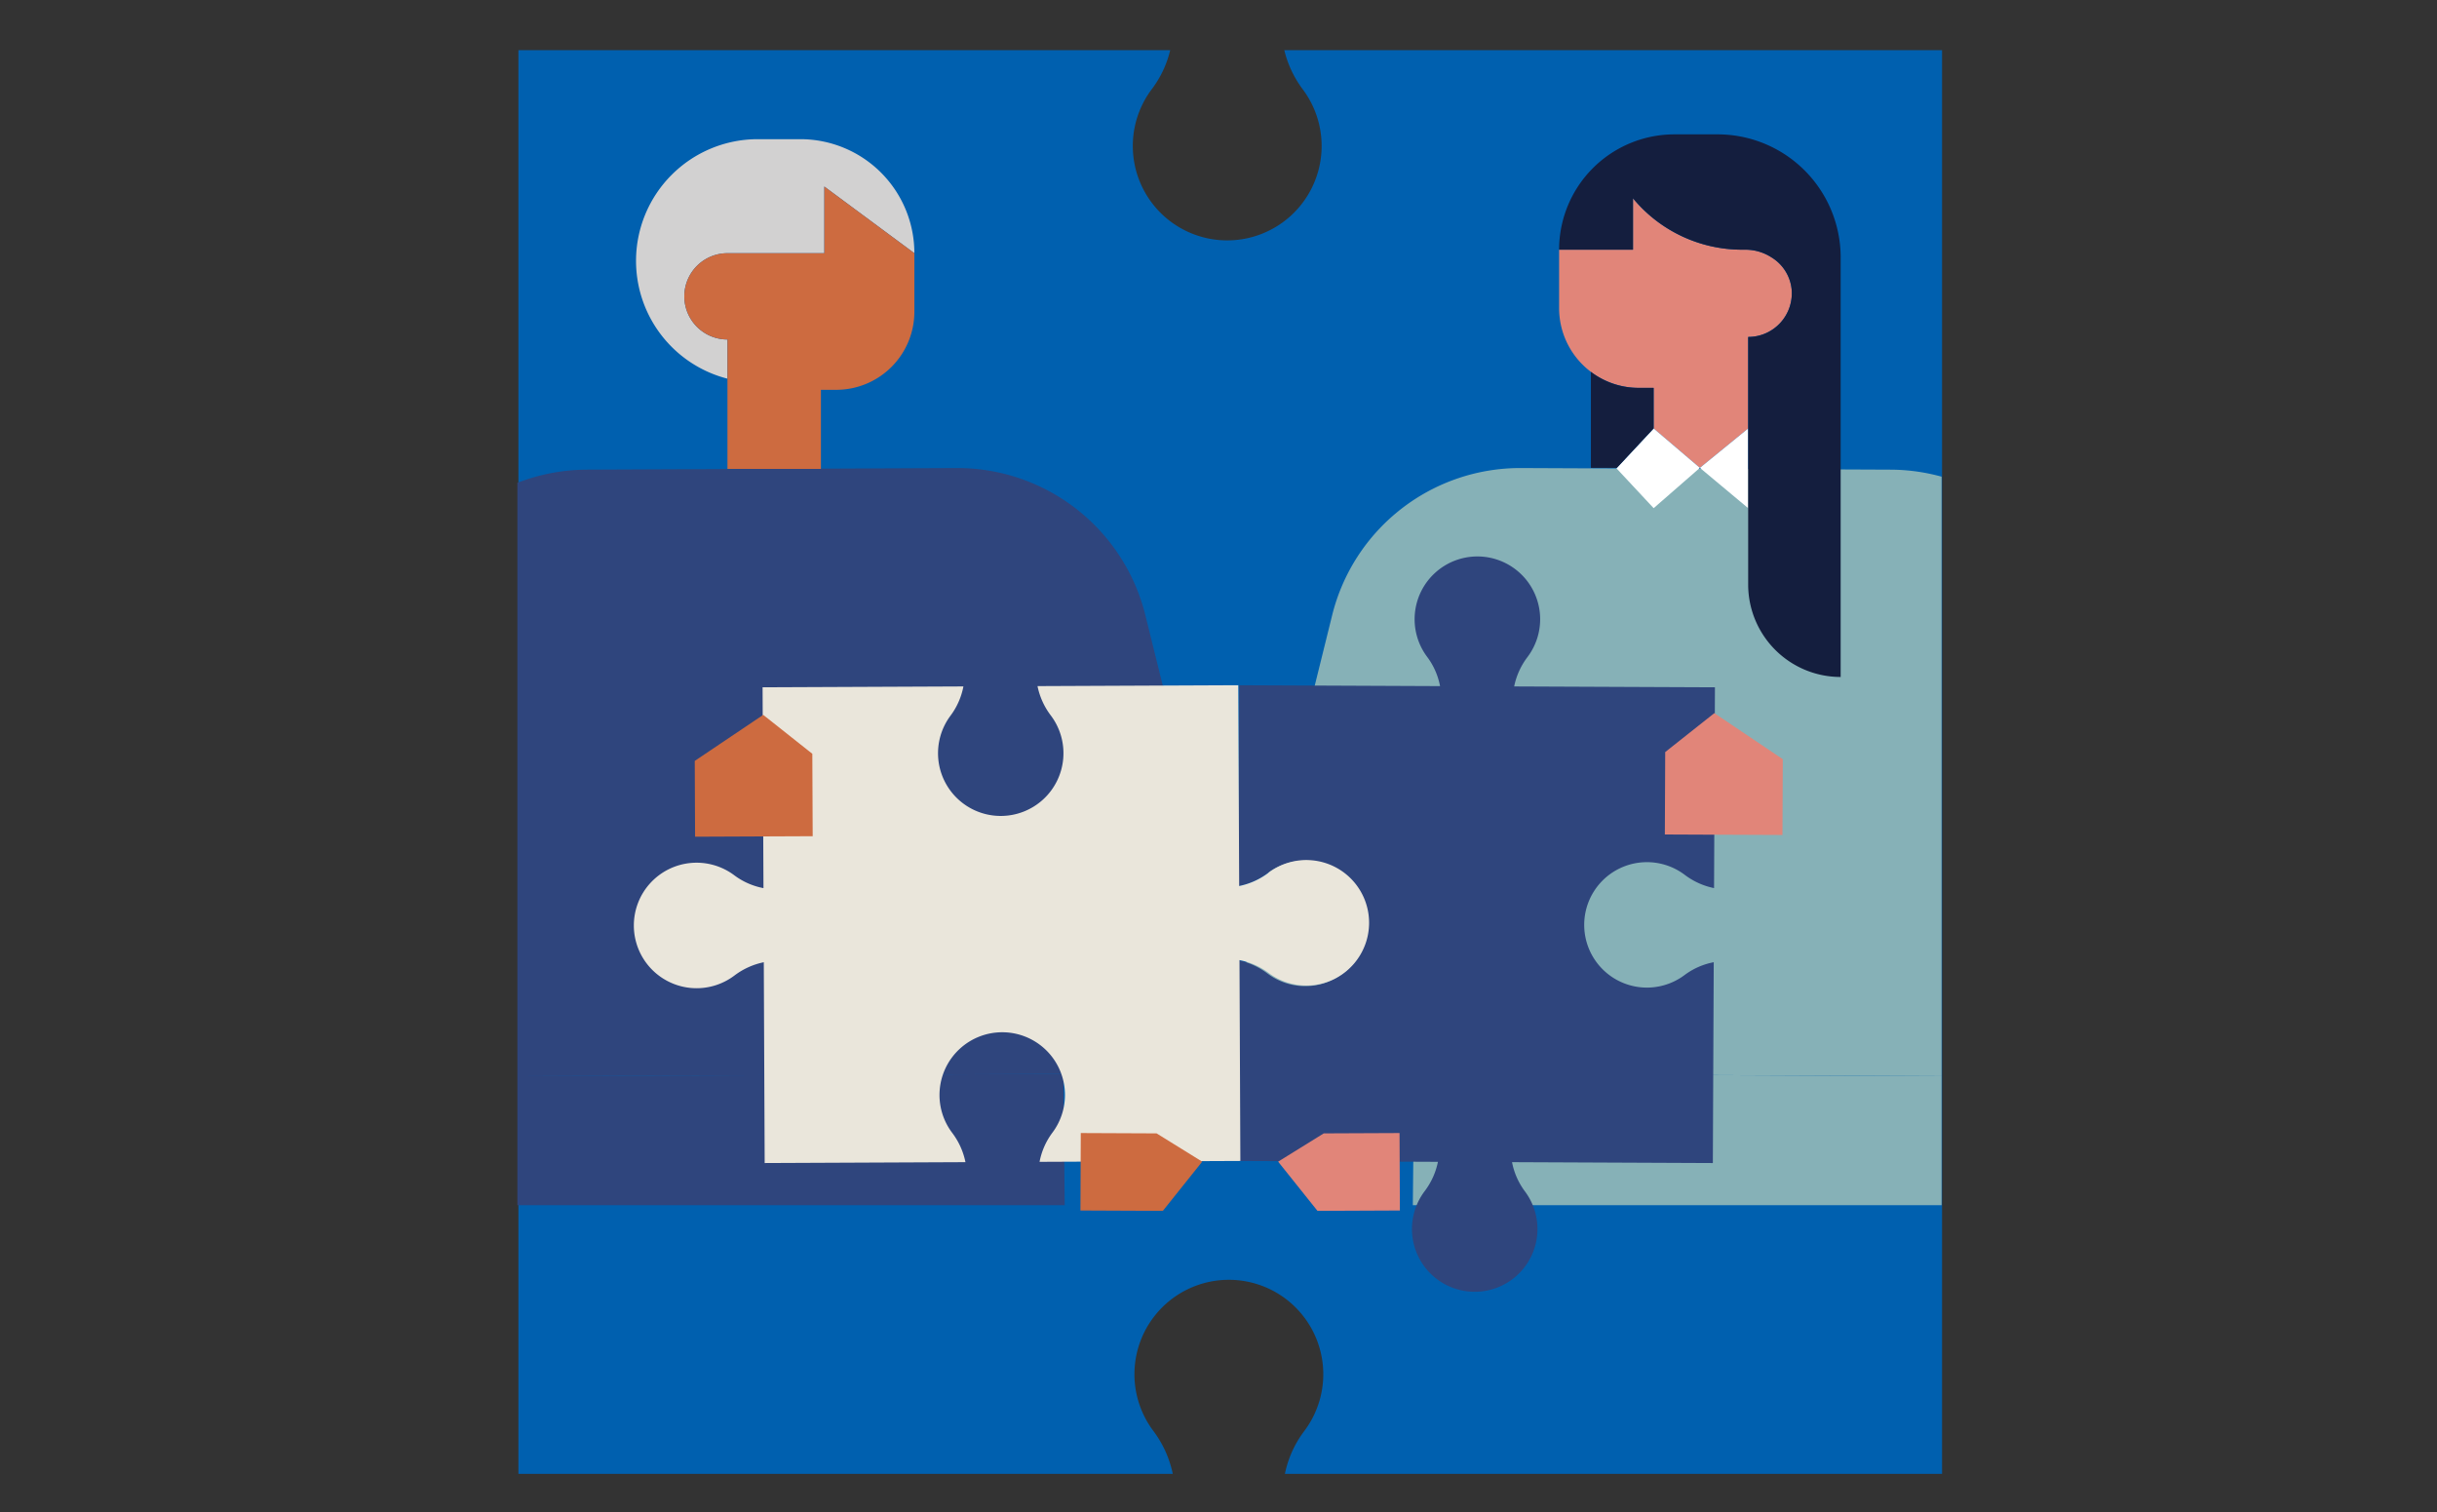 <?xml version="1.0" standalone="no"?>
<svg xmlns="http://www.w3.org/2000/svg" xmlns:xlink="http://www.w3.org/1999/xlink" width="967" height="600" viewBox="0 0 967 600">
  <rect x="0" y="0" width="967" height="600" fill="#333333" stroke="none"/>
  <defs>
    <clipPath id="clip-path">
      <rect id="Rectangle_582" data-name="Rectangle 582" width="565.127" height="463.562" fill="none"/>
    </clipPath>
    <clipPath id="clip-hero-well_being_-_connect">
      <rect width="967" height="600"/>
    </clipPath>
  </defs>
  <g id="hero-well_being_-_connect" data-name="hero-well being - connect" clip-path="url(#clip-hero-well_being_-_connect)">
    <g id="Group_2881" data-name="Group 2881" transform="translate(113.358 -79.191)">
      <path id="Path_2434" data-name="Path 2434" d="M395.9,94.667a42.585,42.585,0,0,0,7.207,15.38,37.463,37.463,0,1,1-59.622-.117,41.529,41.529,0,0,0,7.14-15.264H92V659.562H351.651a43.007,43.007,0,0,0-7.607-16.906,37.466,37.466,0,1,1,59.628.117,42.009,42.009,0,0,0-7.533,16.789H656.9V94.667Z" transform="translate(0.35 4.43)" fill="#0060af"/>
      <g id="Group_2872" data-name="Group 2872" transform="translate(91.936 93.807)">
        <g id="Group_2871" data-name="Group 2871" clip-path="url(#clip-path)">
          <g id="Group_2870" data-name="Group 2870" transform="translate(-75.354 38.695)">
            <g id="Group_2859" data-name="Group 2859" transform="translate(394.32 372.776)">
              <g id="Group_2854" data-name="Group 2854" transform="translate(32.615)">
                <g id="Group_2853" data-name="Group 2853">
                  <path id="Path_2435" data-name="Path 2435" d="M153.371,160.716l-4.265,418.563,26.729.117,65.149-364.837,49.64.217,28.949,365.249,26.729.117,32.4-418.44Z" transform="translate(-149.106 -160.716)" fill="#86b1b7"/>
                </g>
              </g>
              <g id="Group_2856" data-name="Group 2856" transform="translate(0 418.564)">
                <g id="Group_2855" data-name="Group 2855">
                  <path id="Path_2436" data-name="Path 2436" d="M153.921,263.044,203,263.26l.148-34.365-26.727-.117-27.385,15.245C139.906,249.109,143.479,263,153.921,263.044Z" transform="translate(-143.803 -228.778)" fill="#eae6db"/>
                </g>
              </g>
              <g id="Group_2858" data-name="Group 2858" transform="translate(170.464 419.308)">
                <g id="Group_2857" data-name="Group 2857">
                  <path id="Path_2437" data-name="Path 2437" d="M181.646,263.171l49.075.215.148-34.371-26.727-.117L176.751,244.15C167.625,249.23,171.2,263.122,181.646,263.171Z" transform="translate(-171.522 -228.899)" fill="#eae6db"/>
                </g>
              </g>
            </g>
            <path id="Path_2438" data-name="Path 2438" d="M498.548,263.251l-27.993-86.926a76.879,76.879,0,0,0-73.071-54.056l-146.689-.64a76.878,76.878,0,0,0-74.965,58.4l-37.4,151.191,68.108,6.3,1.833,24.488,225.338.984,3.776-48.035,22.742.1A39.946,39.946,0,0,0,498.548,263.251Z" transform="translate(222.829 10.769)" fill="#86b1b7"/>
            <path id="Path_2439" data-name="Path 2439" d="M168.293,121.678h0Z" transform="translate(376.628 11.028)" fill="#f08d84"/>
            <g id="Group_2866" data-name="Group 2866" transform="translate(66.671 372.776)">
              <g id="Group_2861" data-name="Group 2861">
                <g id="Group_2860" data-name="Group 2860">
                  <path id="Path_2440" data-name="Path 2440" d="M315.86,160.716l4.265,418.563L293.4,579.4,228.246,214.559l-49.64.217L149.657,580.025l-26.729.117L90.524,161.7Z" transform="translate(-90.524 -160.716)" fill="#2f457d"/>
                </g>
              </g>
              <g id="Group_2863" data-name="Group 2863" transform="translate(202.873 418.564)">
                <g id="Group_2862" data-name="Group 2862">
                  <path id="Path_2441" data-name="Path 2441" d="M172.735,263.044l-49.075.215-.148-34.365,26.727-.117,27.391,15.245C186.757,249.109,183.178,263,172.735,263.044Z" transform="translate(-123.513 -228.778)" fill="#5868ad"/>
                </g>
              </g>
              <g id="Group_2865" data-name="Group 2865" transform="translate(32.403 419.308)">
                <g id="Group_2864" data-name="Group 2864">
                  <path id="Path_2442" data-name="Path 2442" d="M145.015,263.171l-49.069.215-.154-34.371,26.727-.117,27.391,15.251C159.037,249.23,155.464,263.122,145.015,263.171Z" transform="translate(-95.793 -228.899)" fill="#5868ad"/>
                </g>
              </g>
            </g>
            <path id="Path_2443" data-name="Path 2443" d="M108.673,121.679h0v0h0Z" transform="translate(69.611 11.028)" fill="none"/>
            <path id="Path_2444" data-name="Path 2444" d="M81.511,263.251,109.5,176.324a76.881,76.881,0,0,1,73.077-54.056l146.689-.64a76.876,76.876,0,0,1,74.959,58.4l37.409,151.191-68.114,6.3-1.833,24.488-225.338.984-3.776-48.035-22.742.1A39.949,39.949,0,0,1,81.511,263.251Z" transform="translate(-79.683 10.769)" fill="#2f457d"/>
            <g id="Group_2867" data-name="Group 2867" transform="translate(122.437 1.913)">
              <path id="Path_2445" data-name="Path 2445" d="M147.886,100.41H164.8a45.24,45.24,0,0,1,45.237,45.243h0l-35.73-26.45v26.45H135.869a17.118,17.118,0,0,0,0,34.236v15.547A48.272,48.272,0,0,1,99.592,148.7h0A48.294,48.294,0,0,1,147.886,100.41Z" transform="translate(-99.592 -100.41)" fill="#d2d1d1"/>
            </g>
            <g id="Group_2868" data-name="Group 2868" transform="translate(141.599 20.706)">
              <path id="Path_2446" data-name="Path 2446" d="M119.823,215.5v-51.35a17.118,17.118,0,0,1,0-34.236h38.442v-26.45l35.73,26.45h0v23.2a31,31,0,0,1-30.995,31h-6.088V215.5h0" transform="translate(-102.708 -103.466)" fill="#cd6b40"/>
            </g>
            <path id="Path_2447" data-name="Path 2447" d="M215.01,211.164l19.163-15.626V159.229a17.315,17.315,0,0,0,17.225-19.1,16.841,16.841,0,0,0-7.915-12.435,19.025,19.025,0,0,0-10.295-3.087h-1.427a56.18,56.18,0,0,1-43.288-20.38v20.38H159.152v23.467A31.629,31.629,0,0,0,190.5,179.425h6.162v16.112Z" transform="translate(329.562 -78.846)" fill="#e18579"/>
            <g id="Group_2869" data-name="Group 2869" transform="translate(511.471 116.691)">
              <path id="Path_2448" data-name="Path 2448" d="M163.026,134.7l-.174.186,14.756,15.816,18.347-16-18.347-15.629Z" transform="translate(-162.852 -119.074)" fill="#fff"/>
              <path id="Path_2449" data-name="Path 2449" d="M168.235,134.7l19.163,16V119.074Z" transform="translate(-135.133 -119.074)" fill="#fff"/>
            </g>
            <path id="Path_2450" data-name="Path 2450" d="M161.2,115.421v38.091h10.319L186.1,137.886V121.774h-6.162A31.077,31.077,0,0,1,161.2,115.421Z" transform="translate(340.124 -21.195)" fill="#141e3e"/>
            <path id="Path_2451" data-name="Path 2451" d="M234.173,180.482V278.7a36.7,36.7,0,0,0,36.7,36.7V148.946A48.846,48.846,0,0,0,222.021,100.1H204.912a45.761,45.761,0,0,0-45.76,45.76h29.322v-20.38a56.18,56.18,0,0,0,43.288,20.38h1.427a19.025,19.025,0,0,1,10.295,3.087,16.841,16.841,0,0,1,7.915,12.435A17.315,17.315,0,0,1,234.173,180.482Z" transform="translate(329.562 -100.099)" fill="#141e3e"/>
          </g>
        </g>
      </g>
      <g id="Group_2880" data-name="Group 2880" transform="translate(138.185 300.022)">
        <g id="Group_2878" data-name="Group 2878">
          <g id="Group_2873" data-name="Group 2873" transform="translate(239.362)">
            <path id="Path_2452" data-name="Path 2452" d="M253.483,167.335a24.907,24.907,0,1,0-39.635-.092,28.006,28.006,0,0,1,5.037,11.5l-79.682-.351-.344,79.682a28.134,28.134,0,0,0,11.5-5.043,24.891,24.891,0,1,1-.1,39.635,28.654,28.654,0,0,0-11.531-5.19l-.351,79.67,79.67.351a28.719,28.719,0,0,1-5.19,11.537,24.9,24.9,0,1,0,39.635.092,28.135,28.135,0,0,1-5.043-11.5l79.682.35.351-79.682a28.043,28.043,0,0,0-11.5,5.037,24.887,24.887,0,1,1,.092-39.635,28.681,28.681,0,0,0,11.537,5.19l.351-79.67-79.67-.344A28.642,28.642,0,0,1,253.483,167.335Z" transform="translate(-138.379 -127.339)" fill="#2f457d"/>
          </g>
          <g id="Group_2874" data-name="Group 2874" transform="translate(409.068 62.128)">
            <path id="Path_2453" data-name="Path 2453" d="M212.641,185.787l.132-30.076-27.163-18.269-19.491,15.442-.143,32.7Z" transform="translate(-165.975 -137.442)" fill="#e18579"/>
          </g>
          <g id="Group_2875" data-name="Group 2875" transform="translate(0 51.053)">
            <path id="Path_2454" data-name="Path 2454" d="M351.149,210.12a24.9,24.9,0,1,1,.092,39.635,28.1,28.1,0,0,0-11.5-5.043l.351,79.682-79.682.351a28.1,28.1,0,0,1,5.043-11.5,24.893,24.893,0,1,0-39.635.092,28.68,28.68,0,0,1,5.19,11.537l-79.67.35-.351-79.676a28.887,28.887,0,0,0-11.537,5.19,24.9,24.9,0,1,1-.092-39.629,28.041,28.041,0,0,0,11.5,5.037l-.351-79.682,79.688-.344a28.171,28.171,0,0,1-5.043,11.5,24.885,24.885,0,1,0,39.635-.1,28.656,28.656,0,0,1-5.19-11.531l79.67-.351.351,79.67A28.656,28.656,0,0,0,351.149,210.12Z" transform="translate(-99.457 -135.641)" fill="#eae6db"/>
          </g>
          <g id="Group_2876" data-name="Group 2876" transform="translate(24.133 62.811)">
            <path id="Path_2455" data-name="Path 2455" d="M103.513,185.9l-.132-30.076,27.163-18.269L150.035,153l.143,32.7Z" transform="translate(-103.381 -137.553)" fill="#cd6b40"/>
          </g>
          <g id="Group_2877" data-name="Group 2877" transform="translate(255.616 228.737)">
            <path id="Path_2456" data-name="Path 2456" d="M189.2,164.534l-30.076.132-18.1,11.215,15.613,19.526,32.7-.143Z" transform="translate(-141.022 -164.534)" fill="#e18579"/>
          </g>
        </g>
        <g id="Group_2879" data-name="Group 2879" transform="translate(177.178 228.737)">
          <path id="Path_2457" data-name="Path 2457" d="M128.4,164.534l30.076.132,18.1,11.215-15.613,19.526-32.7-.143Z" transform="translate(-128.267 -164.534)" fill="#cd6b40"/>
        </g>
      </g>
    </g>
  </g>
</svg>
